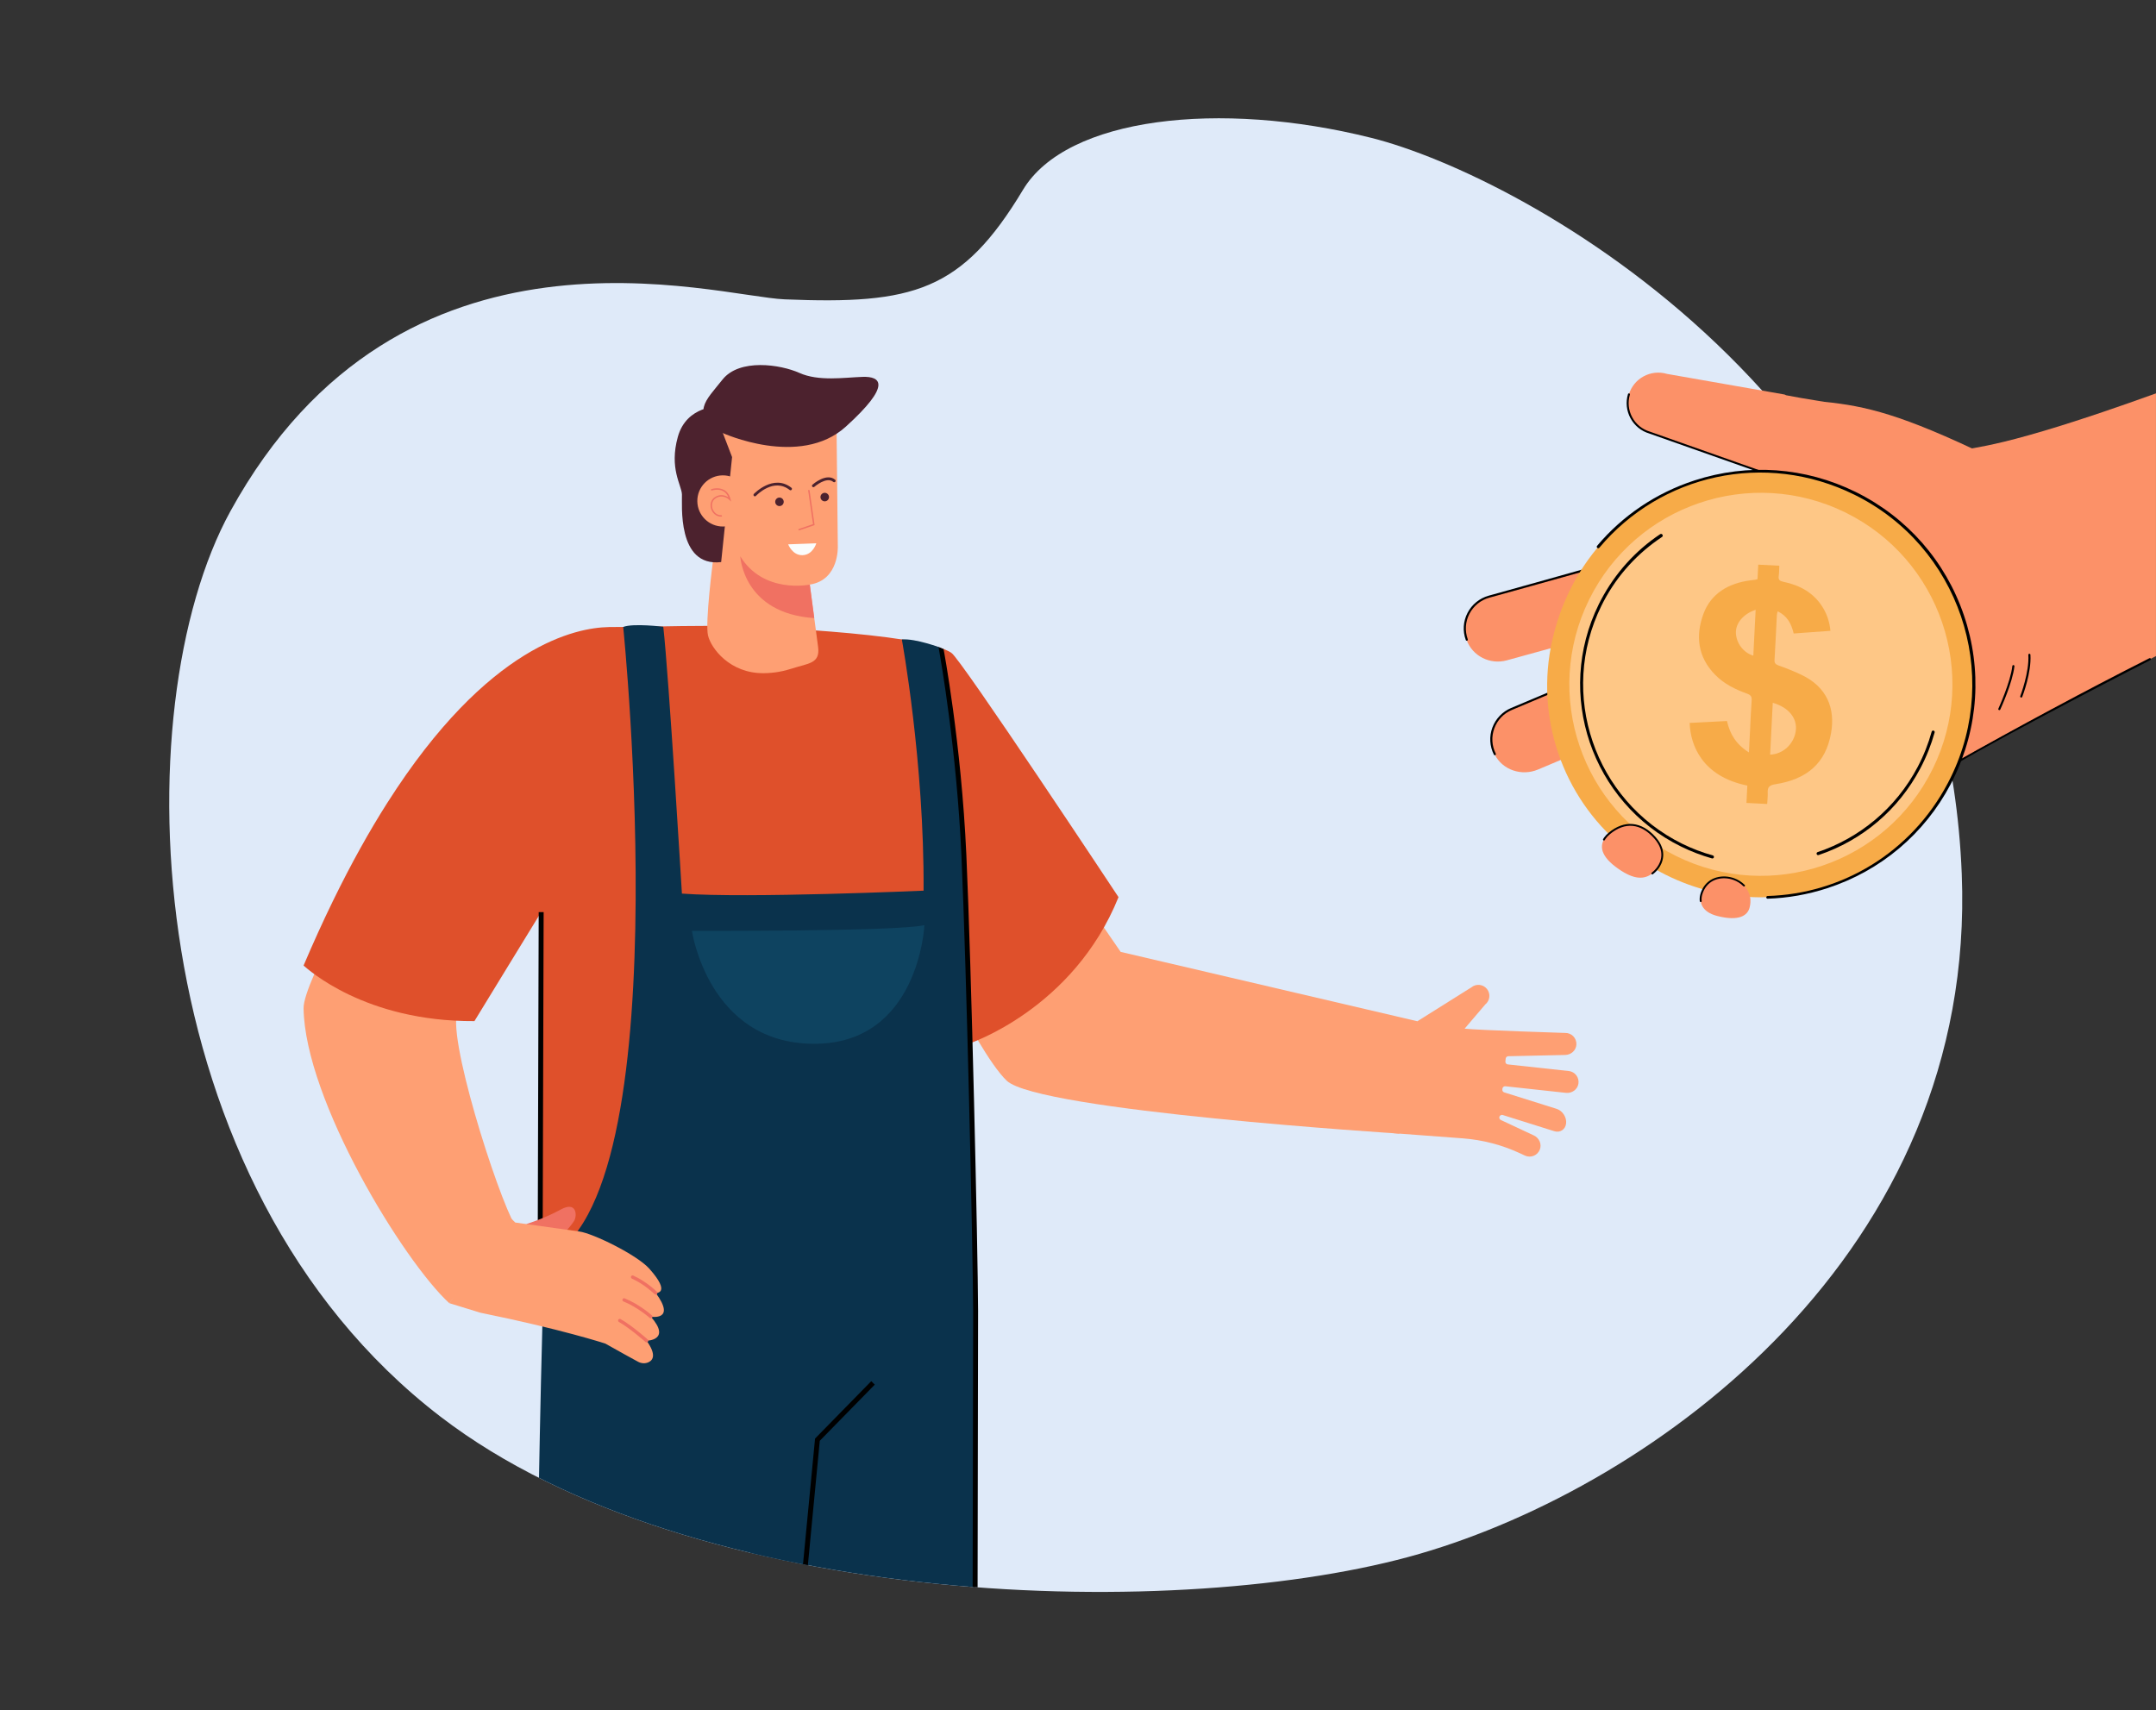 <svg xmlns="http://www.w3.org/2000/svg" xmlns:xlink="http://www.w3.org/1999/xlink" id="Layer_1" data-name="Layer 1" viewBox="0 0 2521.14 2000"><rect x="0" y="0" width="2521.14" height="2000" fill="#333333" stroke="none"/><defs><style>      .cls-1 {        fill: #21111d;      }      .cls-2 {        fill: #f7ab48;      }      .cls-3 {        fill: #0a324c;      }      .cls-4 {        fill: none;      }      .cls-5 {        fill: #fbfdfc;      }      .cls-6 {        fill: #dfeaf9;      }      .cls-7 {        fill: #fc9168;      }      .cls-8 {        fill: #fec786;      }      .cls-9 {        fill: #df502b;      }      .cls-10 {        fill: #4c222e;      }      .cls-11 {        fill: #fe9f73;      }      .cls-12 {        fill: #f07162;      }      .cls-13 {        fill: #0e4360;      }      .cls-14 {        clip-path: url(#clippath);      }    </style><clipPath id="clippath"><path class="cls-4" d="M1659.85,1817.17c275.02-79.72,651.76-351.77,634.14-795.23-21.87-550.45-513.04-816.28-690.51-860.73-177.47-44.45-356.27-24.15-407.23,60.76-71.34,118.85-128.54,134.25-278.59,128.1-81.12-3.33-448.33-116.04-648.28,247.86-126.21,229.69-108.95,786.66,245.79,1058.85,296.49,227.5,869.66,240.1,1144.68,160.39Z"></path></clipPath></defs><path class="cls-6" d="M1659.85,1817.17c275.02-79.72,651.76-351.77,634.14-795.23-21.87-550.45-513.04-816.28-690.51-860.73-177.47-44.45-356.27-24.15-407.23,60.76-71.34,118.85-128.54,134.25-278.59,128.1-81.12-3.33-448.33-116.04-648.28,247.86-126.21,229.69-108.95,786.66,245.79,1058.85,296.49,227.5,869.66,240.1,1144.68,160.39Z"></path><g><g><path class="cls-7" d="M2521.14,767.26s-164.96,83.41-237.14,126.17l-46.45,27.52c-26.02,15.41-52.91,29.27-80.42,41.83-52.67,24.04-55.89,5.77-99.2,44.39l-13.15,11.73c-16.52,14.74-58.51-41.69-43.19-55.36l42.38-37.8c3.09-2.76,4.22-7.21,2.54-10.99-2.36-5.31-8.97-7.22-13.81-3.94l-103.08,49.64c-17.68,11.98-3.03-11.89-12.81-30.88,0,0-1.99-9.88-1.49-17.53.88-13.34-47.28,13.9-36.05,6.29l125.95-82.04c3.7-2.51,5.11-7.28,3.38-11.39l-1.23-2.91c-2.01-4.77-7.5-7-12.27-4.99l-196.67,82.94c-18.92,7.98-41.46.67-50.65-17.7-10.06-20.12-.93-44.23,19.47-52.84l197.88-83.45c4.77-2.01,7-7.5,4.99-12.27l-3.9-9.25c-1.83-4.33-6.58-6.64-11.12-5.39l-193.14,53.19c-19.49,5.37-40.16-4.88-47-23.91-7.68-21.39,4.53-44.37,26.02-50.29,0,0,307.79-84.72,371.94-108.25,2.62-.96,2.76-4.61.24-5.79l149.97-45.31c6.37,3.98,14.09-20.54,29.03-11.11,16.91-6.07,44.51-.95,228.95-67.55v307.24Z"></path><g><path d="M1972.18,735.45c-.13-.85-.37-1.69-.71-2.51l-3.9-9.25c-2.06-4.88-7.47-7.51-12.58-6.1-.66.18-1.04.86-.86,1.51.18.66.86,1.04,1.51.86,3.92-1.08,8.07.93,9.65,4.68l3.9,9.25c.84,2,.86,4.21.04,6.22-.82,2.01-2.37,3.59-4.37,4.43l-197.88,83.45c-10.09,4.26-18.06,12.6-21.86,22.88-3.85,10.42-3.22,21.66,1.77,31.65.3.61,1.04.85,1.65.55.61-.3.85-1.04.55-1.65-4.69-9.37-5.28-19.91-1.66-29.69,3.62-9.79,10.9-17.41,20.51-21.46l197.88-83.45c2.61-1.1,4.63-3.15,5.7-5.77.73-1.8.95-3.73.66-5.6Z"></path><path d="M2010.64,826.64c-.13-.84-.36-1.67-.7-2.47l-1.23-2.91c-2.27-5.38-8.5-7.92-13.88-5.65-.63.26-.92.99-.66,1.61.26.63.99.92,1.61.66,4.13-1.74,8.91.2,10.65,4.33l1.23,2.91c1.5,3.57.27,7.73-2.93,9.89l1.38,2.04c3.45-2.33,5.14-6.44,4.52-10.41Z"></path><path d="M2513.39,769.77c.61-.31,1.35-.07,1.66.54.06.12.1.24.12.37.08.51-.17,1.04-.66,1.29-1.59.81-159.94,81.7-231.27,123.95-.59.35-1.34.15-1.69-.43-.35-.59-.15-1.34.43-1.69,79.72-44.86,157.03-86.43,231.41-124.03Z"></path><path d="M1714.03,748.49c-3.81-10.6-3.06-21.91,2.1-31.85,5.09-9.8,14.11-17.11,24.75-20.04,3.04-.84,302.78-83.65,369.73-107.74l4.65.37c-.52.73-1.26,1.3-2.16,1.63-64.48,23.52-368.49,107.27-371.56,108.11-9.99,2.75-18.45,9.6-23.22,18.8-4.84,9.33-5.54,19.94-1.96,29.88.23.64-.1,1.34-.74,1.57-.64.23-1.35-.1-1.57-.74Z"></path><path d="M2059.78,634.36c-.02-.15-.07-.29-.15-.43-.34-.59-1.1-.78-1.68-.44l-27.09,15.84c-.59.34-.78,1.1-.44,1.68.34.59,1.1.78,1.68.44l27.09-15.84c.45-.26.67-.77.6-1.25Z"></path><path d="M2078.34,639.47c-.02-.15-.07-.3-.16-.43-.34-.59-1.1-.78-1.69-.44l-27.44,16.15c-.59.35-.78,1.1-.44,1.69.35.59,1.1.78,1.69.44l27.44-16.15c.45-.26.67-.77.59-1.25Z"></path><path d="M2355.6,778.79c-.08-.53-.51-.97-1.08-1.03-.68-.08-1.29.41-1.36,1.08-2.18,18.99-16.2,49.58-16.34,49.88-.29.62-.01,1.35.6,1.63.62.28,1.35.01,1.63-.6.58-1.27,14.32-31.25,16.55-50.63.01-.11.01-.22,0-.33Z"></path><path d="M2374.29,765.58c-.1-.62-.65-1.08-1.29-1.04-.68.04-1.19.63-1.15,1.31,1.31,20.34-9.32,47.95-9.43,48.23-.25.63.07,1.35.7,1.59.63.25,1.35-.07,1.59-.7.45-1.15,10.93-28.39,9.59-49.28,0-.04,0-.07-.01-.11Z"></path></g><path d="M2234.09,709.46c-.07-.46-.4-.86-.88-.99-58.08-16.73-86.88-48.53-100.81-72.27-15.1-25.73-16.49-47.8-16.5-48.02-.04-.68-.62-1.2-1.3-1.16-.68.04-1.2.62-1.16,1.3.01.22,1.41,22.79,16.77,49.02,9.01,15.39,20.99,29.03,35.62,40.55,18.25,14.38,40.7,25.47,66.7,32.95.65.19,1.34-.19,1.52-.84.05-.18.06-.36.03-.53Z"></path><path d="M2232.09,724.81c-.06-.38-.3-.73-.68-.92-14.76-7.2-25.02-24.59-25.12-24.77-.34-.59-1.1-.79-1.68-.44-.59.34-.79,1.09-.45,1.68.43.74,10.72,18.22,26.17,25.74.61.3,1.35.04,1.65-.57.11-.23.15-.49.11-.73Z"></path></g><g><path class="cls-7" d="M1928.84,506.13c-19.02-5.68-29.83-25.69-24.15-44.71,5.67-18.98,25.63-29.79,44.61-24.18.06.02.13.03.19.05l137.27,24.07c.34.06.66.21.93.43.26.22.57.37.91.43l17.45,3.21s12.67,2.09,27.32,4.52c48.31,4.86,90.44,14.64,192.22,63.8,0,0,45.55,123.65-67.86,153.91-12.59.08-99.67-35.27-113.33-40.97-4.47-1.87-11.07-5.07-17.98-7.91-6.91-2.84.56-.97-16.51-10.34-17.07-9.37-34.42-35.55-39.55-44-5.13-8.44-10.97-28.59-10.97-28.59l-.2-.06c.84-1.47.28-3.57-1.57-4.22l-128.78-45.43Z"></path><path d="M2080,597.45c11.35,15.67,30.98,34.85,63.72,47.76.58.23.88.88.67,1.47h0c-.22.62-.91.93-1.52.69-10.13-3.97-19.53-8.72-28.13-14.25-14.6-9.38-26.94-20.96-36.67-34.43-16.6-22.96-19.91-43.77-19.94-43.97-.09-.63.34-1.21.96-1.31.63-.1,1.21.33,1.31.96.03.2,3.29,20.56,19.61,43.07Z"></path><path d="M2058.25,553.99c-.04-.82-.54-1.48-1.31-1.75l-128.29-45.26c-9.49-2.83-17.31-9.19-22.02-17.91-4.71-8.71-5.74-18.74-2.91-28.23.18-.61.82-.95,1.43-.77.61.18.95.82.77,1.43-2.66,8.9-1.69,18.31,2.73,26.48,4.42,8.18,11.75,14.14,20.71,16.82l128.34,45.27c1.38.49,2.36,1.57,2.71,2.93.07.28.12.57.13.86.08,1.4-.51,2.67-1.55,3.51-.15-.9-.39-2.02-.74-3.39Z"></path></g><g><g><path class="cls-2" d="M1815.11,748.97c-20.07,89.02,11.63,182.31,81.79,240.68,129.91,108.09,315.91,62.12,385.59-79.31,60.78-123.36,10.05-272.64-113.31-333.42-141.43-69.68-316.91,7.2-354.07,172.05Z"></path><path class="cls-8" d="M1960.14,1001.17c110.95,54.66,245.2,9.04,299.86-101.91,54.66-110.95,9.04-245.2-101.91-299.86-110.95-54.66-245.2-9.04-299.86,101.91-54.66,110.95-9.04,245.2,101.91,299.86Z"></path><path class="cls-2" d="M2097.44,740.85c-2.61-11.08-7.16-20.31-18.67-25.97-.4,1.73-.91,3-.97,4.29-.92,17.49-1.65,35-2.73,52.48-.24,3.83,1.07,5.3,4.92,6.67,8.98,3.18,17.87,6.72,26.43,10.8,30.06,14.31,39.84,39.36,34.73,68.28-6.16,34.84-27.81,53.99-65.42,59.78-6.86,1.06-8.95,3.67-8.65,9.6.22,4.32-.35,8.67-.6,13.44-8.15-.41-15.83-.8-24.24-1.23.35-6.86.69-13.63,1.03-20.28-52.46-10.62-66.58-46.8-67.45-73.27,14.41-.74,28.84-1.48,43.64-2.24,3.37,14.92,10.33,27.1,25.68,36.73.49-9.73.92-18.11,1.34-26.49.58-11.45.95-22.92,1.83-34.35.33-4.21-.92-6.32-5.29-7.87-13.93-4.95-26.95-11.47-37.22-21.89-20.79-21.12-23.21-46.01-13.9-71.34,8.69-23.65,28.94-36.02,55.48-39.35,1.77-.22,3.55-.42,5.31-.68.65-.1,1.28-.35,2.49-.69.27-5.37.55-10.91.86-16.93,8.24.42,15.93.81,24.61,1.25-.2,4.03-.12,8.16-.7,12.2-.61,4.28,1.29,5.75,5.59,6.64,19.18,3.94,34.97,12.77,45.28,28.88,5.45,8.51,8.58,17.73,9.63,28.41-14.43,1.05-28.38,2.07-43.01,3.13ZM2073,821.86c-1.05,20.6-2.06,40.62-3.08,60.67,15.07-.59,27.77-12.36,29.94-27.51,2.13-14.83-7.95-27.68-26.87-33.16ZM2052.98,713.14c-14.13,4.59-23.24,15.45-23.09,26.56.17,12.26,8.86,23.71,20.37,27.06.89-17.57,1.78-35.19,2.72-53.61Z"></path></g><path d="M1869.46,706.84c.86-1.74,1.75-3.48,2.65-5.19,16.56-31.43,40.37-57.69,69.28-76.98.82-.55,1.93-.33,2.49.48l.16.23c.58.83.35,1.97-.49,2.53-27.99,18.55-51.79,44-68.33,75.39-.89,1.68-1.76,3.4-2.6,5.11-50.67,102.83-8.22,227.72,94.61,278.38,11.62,5.72,23.55,10.23,35.66,13.59.99.28,1.56,1.32,1.24,2.3h0c-.3.92-1.28,1.45-2.21,1.18-12.37-3.49-24.49-8.13-36.24-13.91-104.57-51.52-147.73-178.52-96.21-283.1Z"></path><path d="M2065.4,1049.45c-.02-.88.67-1.6,1.55-1.63,86.08-2.46,167.64-50.17,210.85-132.16,1.06-2.01,2.11-4.06,3.11-6.1,60.25-122.29,9.78-270.81-112.51-331.06-104.66-51.56-226.52-23.58-298.23,62.07-.56.67-1.56.77-2.24.2l-.18-.15c-.68-.57-.77-1.58-.2-2.26,29.8-35.37,68.95-61.88,113.94-76.53,62.53-20.36,129.46-15.57,188.46,13.5,60.08,29.6,105.04,80.83,126.6,144.25,21.55,63.42,17.12,131.44-12.48,191.52-1.02,2.07-2.08,4.15-3.16,6.19-30.55,57.98-81.75,101.1-144.16,121.43-22.85,7.44-46.28,11.52-69.7,12.28-.89.03-1.63-.68-1.65-1.56h0Z"></path><path d="M2124.23,998.17v-.04c.03-.74.51-1.38,1.21-1.61,48.61-16.42,91.26-50.75,117.01-99.61,7.06-13.4,12.5-27.24,16.39-41.28.2-.72.82-1.24,1.57-1.3h0c1.24-.1,2.21,1.06,1.87,2.25-4.01,14.38-9.59,28.44-16.71,41.97-25.41,48.22-67.53,84.05-118.99,101.4-1.18.4-2.4-.52-2.35-1.77Z"></path></g><g><path class="cls-7" d="M1881.82,974.7c18.14-15.13,37.4-12.95,53.36,5.01,16.49,18.57,6.22,35.37-4.17,42.58-10.39,7.21-23.19,5.42-41.87-8.66-18.68-14.08-20.63-27.83-7.32-38.94Z"></path><path class="cls-7" d="M1991.52,1040.59c14.09-28.09,62.89-12.46,54.41,20.73-2.31,9.05-11.91,16.51-37.85,9.88-18.39-4.7-23.32-17.14-16.56-30.61Z"></path><path d="M1931.46,1022.32c-.56-.45-.57-1.3,0-1.74,2.44-1.86,4.64-4.12,6.42-6.6h0c4.38-6.11,9.74-18.59-3.53-33.53-15.83-17.82-34.23-19.56-51.81-4.89-1.99,1.66-3.65,3.4-4.92,5.18-.39.55-.75,1.1-1.06,1.65-.33.57-1.07.75-1.61.36l-.02-.02c-.46-.33-.6-.96-.31-1.45.36-.62.75-1.23,1.19-1.84,1.38-1.92,3.16-3.81,5.3-5.59,18.38-15.33,38.4-13.46,54.91,5.12,14.84,16.71,7.51,30.96,3.68,36.32h0c-1.9,2.66-4.26,5.08-6.87,7.07-.4.3-.96.3-1.35-.02,0,0-.01,0-.02-.01Z"></path><path d="M2039.94,1036.61h0c-.45.22-1,.1-1.36-.26-3.25-3.33-7.32-5.82-11.62-7.36-11.6-4.15-27.32-2.14-34.44,12.06-.94,1.88-1.66,3.76-2.12,5.58-.65,2.53-.82,4.93-.54,7.16.09.71-.61,1.25-1.34,1.06h-.02c-.44-.12-.78-.47-.84-.9-.31-2.47-.13-5.11.58-7.88.5-1.95,1.26-3.96,2.27-5.97,7.7-15.36,24.68-17.54,37.19-13.07,4.63,1.66,9.02,4.34,12.52,7.92.51.52.37,1.33-.28,1.64Z"></path></g></g><g class="cls-14"><g><path class="cls-11" d="M354.99,1179.14c1.56,107.19,116.62,295.51,170.3,344.81l77.47-89.83c-21.54-36.77-82.43-228.57-66.96-252.77,14.91-23.34,50.92-88.79,82.35-138.94-32.32-11.95-103.57-46.83-152.9-89.82-31.72,59.48-110.7,195.56-110.25,226.56Z"></path><path class="cls-11" d="M1834.41,1252.52l-71.3-7.75c-1.72-.19-2.96-1.73-2.77-3.45l.36-3.33c.17-1.56,1.47-2.75,3.04-2.79l66.62-1.47c6.86-.15,12.73-5.46,13.02-12.31.32-7.51-5.75-13.61-13.15-13.44,0,0-101.7-3.21-117.56-5.01l24.15-28.32c5.54-4.46,6.42-12.56,1.97-18.1-4.46-5.54-12.56-6.42-18.1-1.97l-70.21,44.08c-3.61,2.9-4.64,12.13-3.7,19.74-13.94,74.69-15.48,86.31-17.38,106.79l80.98,6.05c23.37,1.75,46.22,7.73,67.45,17.65l5.33,2.49c6.7,3.13,14.72,0,17.45-7,2.5-6.39-.73-13.61-6.94-16.52l-38.65-18.08c-1.21-.57-1.93-1.84-1.78-3.17.21-1.96,2.17-3.24,4.05-2.65l60.12,18.9c6.89,2.17,13.16-1.94,13.94-9.11.78-7.18-4.22-14.82-11.1-16.99l-61.3-19.27c-1.42-.45-2.33-1.84-2.17-3.32l.11-1.05c.19-1.72,1.73-2.96,3.45-2.77l70.86,7.7c6.82.74,13.33-3.76,14.51-10.51,1.29-7.4-3.94-14.24-11.29-15.04Z"></path><path class="cls-11" d="M1195.73,946.63l-138.76,102.18s83.08,179.73,120.23,215.01c37.15,35.28,459.17,61.89,459.17,61.89l21.03-131.4-346.93-81.11-114.74-166.58Z"></path><g><path class="cls-1" d="M660.04,770.82c-1.33.43-32.85,10.86-52.82,37.49-.66.88-.48,2.12.4,2.78.36.27.78.4,1.19.4.61,0,1.2-.27,1.59-.79,19.19-25.59,50.55-35.99,50.87-36.09,1.04-.34,1.61-1.46,1.28-2.5-.34-1.04-1.46-1.62-2.5-1.28Z"></path><path class="cls-1" d="M663.79,789.21c-1.33.43-32.85,10.86-52.82,37.48-.66.88-.48,2.12.4,2.78.36.27.78.4,1.19.4.61,0,1.2-.27,1.59-.79,19.19-25.59,50.55-35.99,50.87-36.09,1.04-.34,1.61-1.46,1.28-2.5-.34-1.04-1.46-1.62-2.5-1.28Z"></path></g><path class="cls-9" d="M1112.55,763.53c-35.24-24.46-255.45-31.47-255.45-31.47-.04,0-.04-.02-.05-.02-2.34.05-47.72-.58-94.42.83l-48.71.43h-1.78l-.63.04c-36.74.76-140.53,19.83-258.52,205.41h-.02c-20.89,32.87-42.24,70.96-63.75,115.1-11.38,23.36-22.82,48.43-34.24,75.31,4.57,3.79,71.27,65.69,199.8,64.98,5.23-8.38,73.08-119.71,77.98-127.41l1.11,423.92,1.37,205.39s148.08,31.41,221.1-2.09c0,0,1.04-31.92,2.55-84.08h131.18c1.91,29.02,3.83,51.46,5.75,65.13,0,0,56.14-28.43,145.71-59.79,0,0,.51-140.33-5.39-298.98-9.29-249.5-8.23-168.55-9.04-242.07l5.35,146.53s122.48-40.03,175.49-171.52c0,0-185.49-280.47-195.4-285.63Z"></path><rect x="428.06" y="1268.03" width="408.36" height="5.78" transform="translate(-640.57 1899.33) rotate(-89.83)"></rect><g><path class="cls-11" d="M978.15,491.52l-143.01-6.15-3.1,136.11,1.59,35.1s-9.21,71.57-5.73,86.49c3.48,14.92,25.41,44.61,65.29,44.19,12.58-.13,23.64-2.4,32.9-5.44,18.94-6.22,33.2-5.52,30.56-25.28l-9.71-72.9c34.85-5.36,32.76-45.23,32.76-45.23l-1.56-146.9Z"></path><path class="cls-10" d="M881.55,577.64c-.63.67-.6,1.72.07,2.35.33.31.74.46,1.16.45.44,0,.87-.18,1.19-.52.84-.89,20.76-21.64,39.42-6.92.72.57,1.77.45,2.33-.28.57-.72.44-1.77-.28-2.33-21.07-16.61-43.68,7.02-43.9,7.26Z"></path><path class="cls-10" d="M950.06,566.83c-.69.61-.75,1.66-.14,2.35.33.38.8.57,1.26.56.39,0,.77-.14,1.08-.42.14-.13,14.22-12.42,22.15-5.77.7.59,1.75.5,2.34-.21.59-.7.5-1.75-.21-2.34-10.11-8.49-25.82,5.24-26.49,5.83Z"></path><path class="cls-10" d="M911.42,581.87c-2.75.03-4.96,2.29-4.93,5.04.03,2.75,2.29,4.96,5.04,4.93,2.75-.03,4.96-2.29,4.93-5.04-.03-2.75-2.29-4.96-5.04-4.93Z"></path><path class="cls-10" d="M964.36,576.32c-2.75.03-4.96,2.28-4.93,5.04.03,2.75,2.29,4.96,5.04,4.93,2.75-.03,4.96-2.28,4.93-5.04-.03-2.75-2.29-4.96-5.04-4.93Z"></path><path class="cls-10" d="M841.36,475.24s-38.39-1.44-48.71,35.61c-10.32,37.05,4.29,56.24,4.78,67.24.49,11.01-6.19,85.32,45.86,79.23l12.78-122.77-18.66-48.63,3.95-10.69Z"></path><path class="cls-11" d="M845.02,555.91c-16.52.18-29.77,13.71-29.6,30.23.18,16.52,13.71,29.77,30.23,29.6,16.52-.17,29.77-13.71,29.6-30.23-.17-16.52-13.71-29.77-30.23-29.6Z"></path><path class="cls-12" d="M846.44,572.86c-6.58-3.52-14.28-.93-14.6-.82-.43.15-.66.62-.51,1.06.15.44.62.67,1.06.52.07-.03,7.36-2.47,13.29.72,2.74,1.47,4.79,3.92,6.12,7.3-3.1-1.99-9.13-4.57-15.71-.38-4.45,2.83-6.25,8.22-4.58,13.72,1.42,4.65,5.62,9.28,11.83,9.21.06,0,.12,0,.18,0,.46-.01.82-.39.81-.85-.01-.46-.39-.82-.84-.81-.06,0-.11,0-.17,0-5.71.06-9.07-4.28-10.22-8.04-1.1-3.62-.75-8.89,3.88-11.83,8.35-5.31,15.54,1.54,15.84,1.83l2.14,2.08-.75-2.89c-1.34-5.15-3.95-8.79-7.75-10.82Z"></path><path class="cls-12" d="M865.67,650.61s3.05,66.74,86.49,72.23l-5.22-39.2s-53.96,11.44-81.27-33.03Z"></path><path class="cls-12" d="M945.75,572.85c-.45.06-.77.49-.7.94l5.68,39.15-16.6,5.69c-.43.15-.67.62-.52,1.06.12.35.45.56.8.56.09,0,.17-.02.26-.05l17.9-6.13-5.88-40.51c-.07-.45-.48-.78-.94-.7Z"></path><path class="cls-5" d="M938.6,649.24c12.04-.44,15.96-13.88,15.96-13.88,0,0-32.39,1.1-32.9,1.21,0,0,4.9,13.12,16.94,12.68Z"></path><path class="cls-10" d="M1008.62,440.74c-21.38.73-51.35,5.47-73.74-4.59-22.4-10.06-70.27-17.14-90.02,7.76-19.74,24.91-38.1,39.19-.4,62.21,0,0,90.68,41.73,144.66-7.21,53.98-48.94,40.87-58.91,19.49-58.18Z"></path></g><path class="cls-3" d="M1140.34,1916.91l1.2-354.81-1.44-87.76-2.11-106.22-273.74,127.32s6.08,178.46,18.17,421.47h257.92Z"></path><path class="cls-3" d="M936.58,1916.91l27.24-275.64,55.62-329.51-383.78,185.58s-5.48,177.53-8.17,419.57h309.1Z"></path><polygon points="936.4 1916.91 958.63 1684.93 1022.94 1619.25 1018.81 1615.21 953.09 1682.33 952.99 1683.33 930.6 1916.91 936.4 1916.91"></polygon><path class="cls-3" d="M728.75,733.18s70.95,694.8-99.92,741.91l168.58,7.35,341.96-57.02-3.02-130.45-6.63-209.24-9.11-182.73-20.24-145.34s-29.56-11.18-45.79-9.85c0,0,26.38,143.83,25.41,293.78,0,0-206.34,9.11-282.58,3.43,0,0-15.41-256.27-21.8-312.05,0,0-35.14-4.36-46.87.22Z"></path><path d="M1137.95,1533.14c0,3.15-.39,240.01-.67,383.78h5.78c.28-143.78.67-380.62.67-383.78-.32-75.52-7.68-399.77-13.71-533.31-5.94-131.52-26.66-240.87-26.66-240.87l-5.85-2.03c2.72,14.85,21.23,121.22,26.73,243.16,6.03,133.49,13.39,457.59,13.7,533.05Z"></path><g><path class="cls-12" d="M655.34,1414.67c-18.83,10.42-39.91,16.83-39.91,16.83l32.15,23.88s20.74-21.63,24.07-28.1c3.32-6.47,2.53-23.03-16.3-12.61Z"></path><path class="cls-11" d="M759.31,1483.7c-14.45-16.21-65.9-41.37-81.95-43.53-8.74-1.18-44.29-6.18-74.86-10.49-.3-.51-3.95-3.69-4.26-4.26l-72.96,98.53,36.59,11.24c94.2,19.11,145.96,36.06,145.96,36.06h-.01c15.97,9.07,31.31,17.45,38.31,21.25,3.79,2.05,8.36,2.38,12.26.55,5.33-2.5,9.32-8.88-2.26-25.12,0,0,29.35-.41,4.92-28.16,0,0,30.13,5.39,5.76-27.71,0,0,18.71,1.05-7.5-28.36Z"></path><g><path class="cls-12" d="M725.7,1542.61c-.18-.1-.37-.18-.57-.22-.8-.17-1.66.19-2.09.94-.53.93-.21,2.12.73,2.65,13.1,7.46,30.88,23.24,31.06,23.39.8.71,2.03.64,2.75-.16.71-.81.64-2.04-.16-2.75-.74-.66-18.27-16.2-31.72-23.86Z"></path><path class="cls-12" d="M730.5,1518.36c-.11-.04-.23-.08-.34-.1-.9-.19-1.83.29-2.2,1.17-.41.99.07,2.13,1.06,2.54,16.97,6.96,30.59,19.14,30.73,19.26.8.72,2.03.65,2.75-.14.72-.8.66-2.03-.14-2.75-.57-.52-14.24-12.75-31.86-19.97Z"></path><path class="cls-12" d="M740.51,1491.73c-.13-.06-.26-.1-.4-.13-.88-.18-1.79.26-2.17,1.12-.43.98,0,2.13.99,2.57,14.48,6.43,26.4,18.04,26.52,18.16.77.75,2,.74,2.75-.03.75-.77.74-2-.03-2.75-.51-.5-12.56-12.23-27.67-18.94Z"></path></g></g><path class="cls-13" d="M809.1,1088.56s239.68.95,271.87-6.63c0,0-6.35,139.24-129.57,138.74-123.23-.51-142.3-132.11-142.3-132.11Z"></path></g></g></svg>